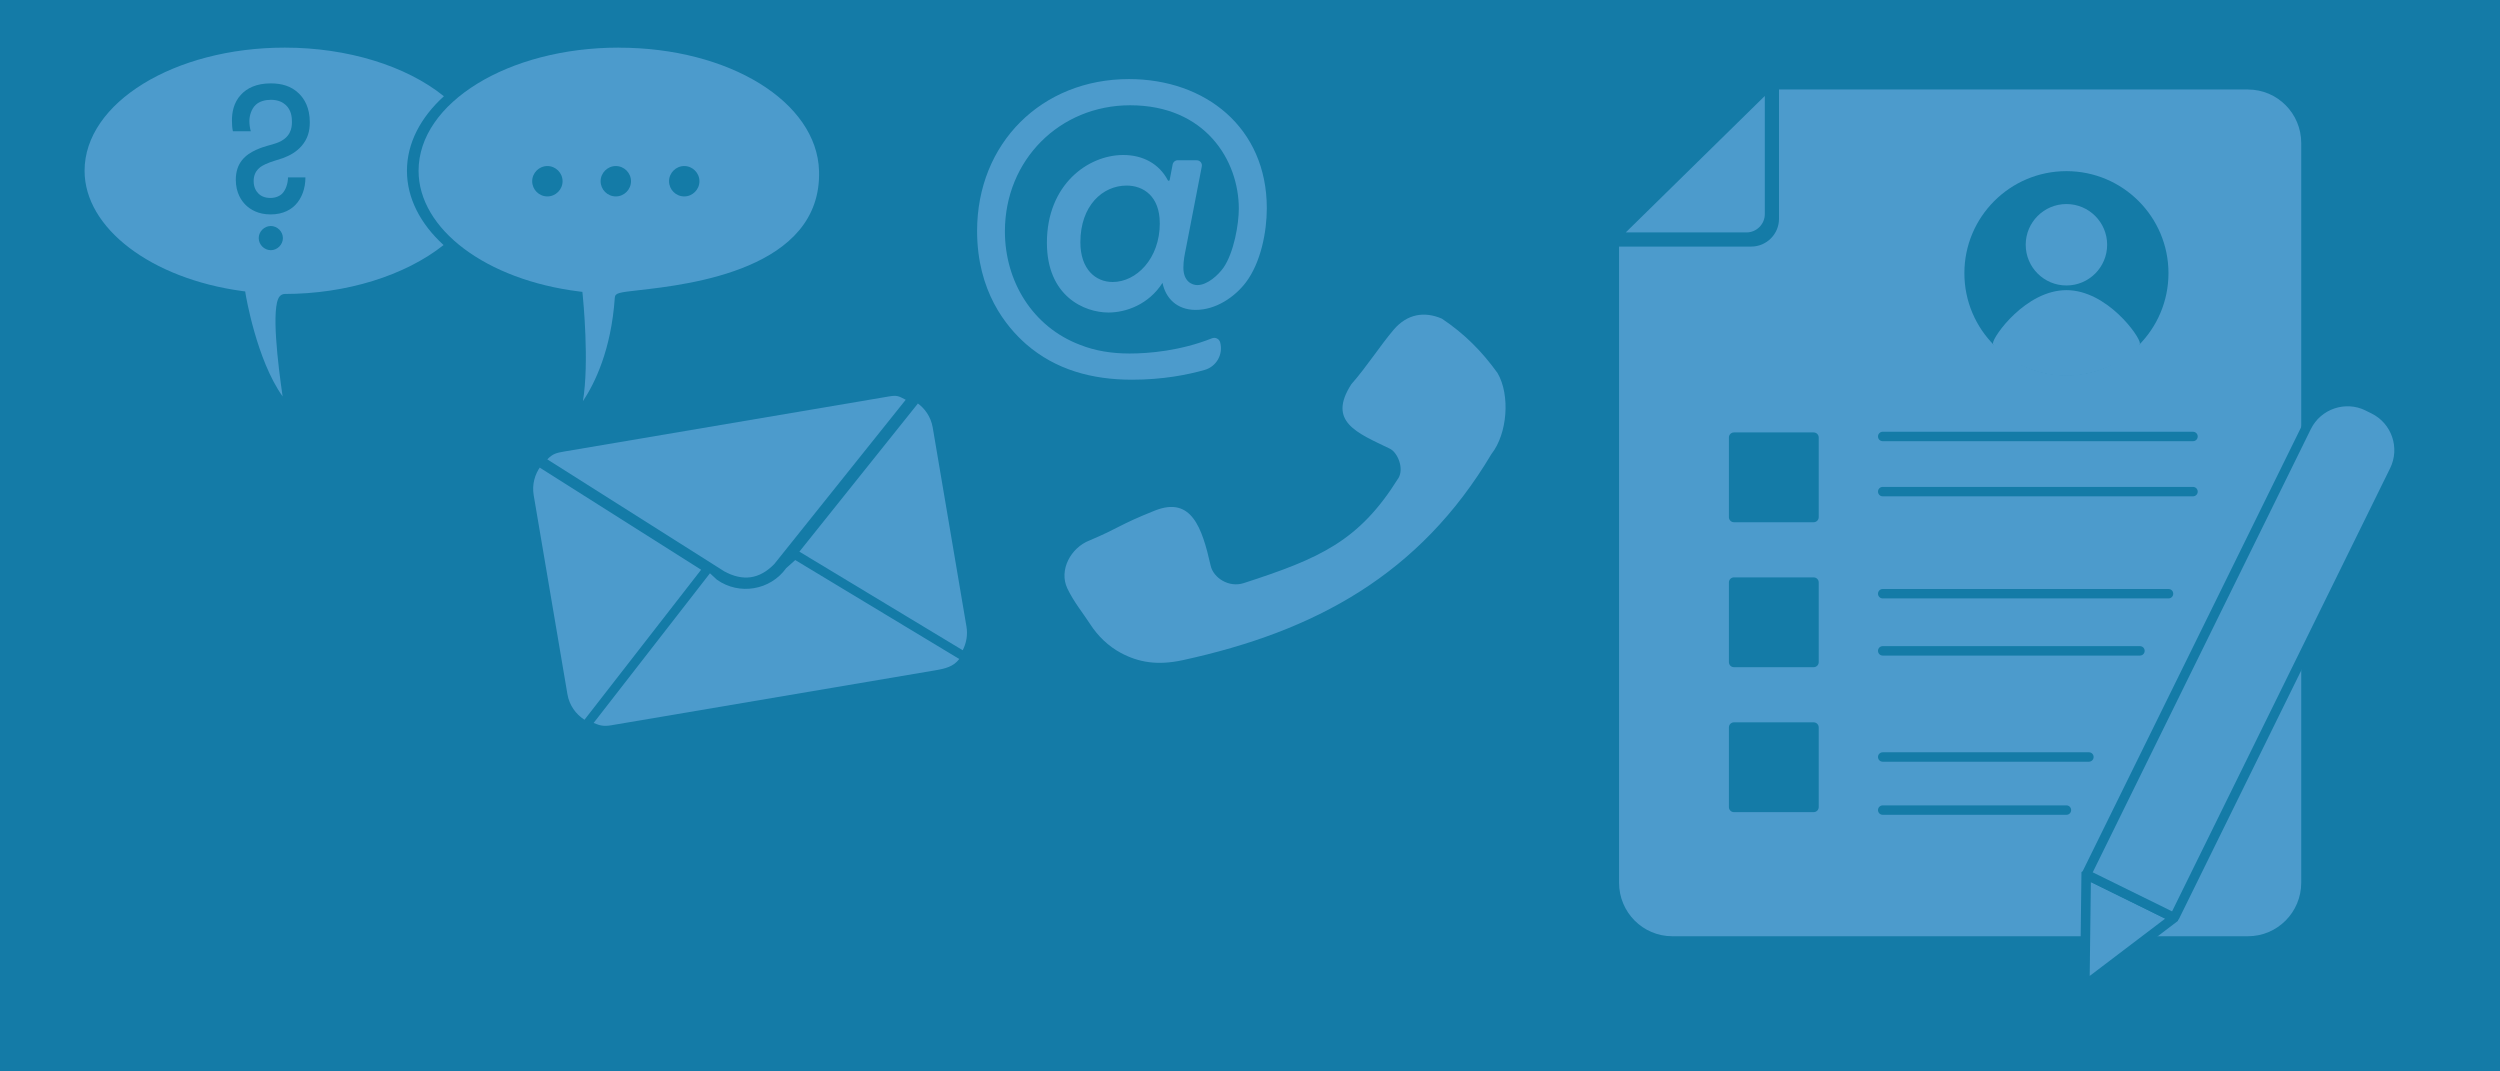 <?xml version="1.0" encoding="UTF-8"?>
<svg xmlns="http://www.w3.org/2000/svg" id="Platzanfrage3" viewBox="0 0 525 225">
  <defs>
    <style>
      .cls-1 {
        stroke: #147ba7;
        stroke-miterlimit: 10;
        stroke-width: 2px;
      }

      .cls-1, .cls-2 {
        fill: #4c9bcc;
      }

      .cls-3 {
        fill: #147ba7;
      }
    </style>
  </defs>
  <g id="Hintergrund">
    <rect class="cls-3" width="525" height="225"></rect>
  </g>
  <g id="Brief">
    <path class="cls-2" d="M147.24,119.65l-33.88-21.44,.19-.31c-1.25,1.68-1.85,3.85-1.48,6.07l7.09,41.82c.39,2.3,1.75,4.19,3.58,5.36l24.5-31.51Z"></path>
    <path class="cls-2" d="M152.03,119.95c3.98,2.19,7.46,1.69,10.57-1.5l27.6-34.5c-1.47-.75-1.75-1-3.5-.7l-68.11,11.55c-1.75,.3-2.51,.47-3.65,1.67l37.09,23.47Z"></path>
    <path class="cls-2" d="M192.46,84.52l.29,.23-24.88,31.1,34.3,20.7c.76-1.48,1.08-3.2,.79-4.96l-7.09-41.82c-.38-2.22-1.66-4.08-3.41-5.25Z"></path>
    <path class="cls-2" d="M167,117.61l-1.91,1.71c-1.66,2.31-4.11,3.75-6.73,4.19-2.65,.45-5.47-.11-7.82-1.78l-1.45-1.34-24.43,31.43c1.35,.57,2.14,.75,3.68,.49l68.11-11.55c2.09-.35,3.81-.79,4.99-2.37l-34.44-20.78Z"></path>
  </g>
  <g id="Anmeldebogen">
    <g>
      <path class="cls-2" d="M370.61,44.95V20.15l-29.2,28.66h25.35c2.12,0,3.85-1.73,3.85-3.85Z"></path>
      <path class="cls-2" d="M472.07,18.79h-98.48v27.16c0,3.21-2.61,5.83-5.83,5.83h-27.76V185.36c0,6.22,5,11.25,11.18,11.25h120.9c6.17,0,11.18-5.04,11.18-11.25V30.05c0-6.22-5-11.25-11.18-11.25Zm-38.12,17.15c11.84,0,21.43,9.6,21.43,21.43s-9.6,21.44-21.43,21.44-21.43-9.6-21.43-21.44,9.6-21.43,21.43-21.43Zm-52.02,133.55c0,.59-.48,1.06-1.06,1.06h-16.74c-.59,0-1.06-.48-1.06-1.06v-16.74c0-.59,.48-1.06,1.06-1.06h16.74c.59,0,1.06,.48,1.06,1.06v16.74Zm0-30.44c0,.59-.48,1.06-1.06,1.06h-16.74c-.59,0-1.06-.48-1.06-1.06v-16.74c0-.59,.48-1.06,1.06-1.06h16.74c.59,0,1.06,.48,1.06,1.06v16.74Zm0-30.44c0,.59-.48,1.06-1.06,1.06h-16.74c-.59,0-1.06-.48-1.06-1.06v-16.74c0-.59,.48-1.06,1.06-1.06h16.74c.59,0,1.06,.48,1.06,1.06v16.74Zm52.02,62.5h-38.58c-.55,0-.99-.44-.99-.99s.44-.99,.99-.99h38.58c.55,0,.99,.44,.99,.99s-.44,.99-.99,.99Zm4.72-11.15h-43.3c-.55,0-.99-.44-.99-.99s.44-.99,.99-.99h43.3c.55,0,.99,.44,.99,.99s-.44,.99-.99,.99Zm10.72-22.29h-54.02c-.55,0-.99-.44-.99-.99s.44-.99,.99-.99h54.02c.55,0,.99,.44,.99,.99s-.44,.99-.99,.99Zm6-12h-60.02c-.55,0-.99-.44-.99-.99s.44-.99,.99-.99h60.02c.55,0,.99,.44,.99,.99s-.44,.99-.99,.99Zm5.14-21.44h-65.16c-.55,0-.99-.44-.99-.99s.44-.99,.99-.99h65.16c.55,0,.99,.44,.99,.99s-.44,.99-.99,.99Zm0-11.58h-65.16c-.55,0-.99-.44-.99-.99s.44-.99,.99-.99h65.16c.55,0,.99,.44,.99,.99s-.44,.99-.99,.99Z"></path>
    </g>
    <g>
      <path class="cls-1" d="M438.1,183.75l-.27,21.68c0,.63,.71,1,1.22,.61l17.45-13.25s.03-.08,0-.1l-18.3-9s-.08,0-.08,.05Z"></path>
      <path class="cls-1" d="M471.88,79.77h1.38c5.3,0,9.6,4.3,9.6,9.6v104.36c0,.19-.16,.35-.35,.35h-19.87c-.19,0-.35-.16-.35-.35V89.36c0-5.3,4.3-9.6,9.6-9.6Z" transform="translate(109.03 -194.6) rotate(26.2)"></path>
    </g>
    <g>
      <circle class="cls-2" cx="433.95" cy="51.4" r="8.55"></circle>
      <path class="cls-2" d="M449.38,72.08c0,1.42-6.91,6.86-15.43,6.86s-15.43-5.44-15.43-6.86,6.91-11.15,15.43-11.15,15.43,9.73,15.43,11.15Z"></path>
    </g>
  </g>
  <path id="Telefon" class="cls-2" d="M293.62,100.5c1.33-2.13-.15-5.5-1.74-6.27-6.88-3.33-13.22-5.65-8.08-13.57,3.06-3.45,6.03-8.07,8.86-11.41,2.84-3.34,6.48-3.92,10.14-2.33,4.7,3.14,8.41,6.86,11.69,11.43,2.68,4.61,2.08,12.71-1.29,17-15.06,25.32-37.02,37.24-64.86,43.29-5.26,1.14-9.23,.47-12.98-1.54-2.62-1.41-4.8-3.52-6.42-6.02-1.57-2.43-3.36-4.54-4.78-7.47-1.88-3.91,.75-8.61,4.62-10.11,6.32-2.66,6.05-3.21,13.74-6.28,7.69-3.06,9.91,3.57,11.72,11.58,.58,2.56,3.84,4.66,6.94,3.65,16.04-5.19,24.23-8.84,32.43-21.97Z"></path>
  <path id="at" class="cls-2" d="M247.28,33.66h4.04c.68,0,1.19,.62,1.06,1.28l-3.32,17.14c-.28,1.37-.55,2.66-.55,4.12,0,2.84,1.74,3.67,2.93,3.67,2.11,0,4.4-2.11,5.5-3.67,2.2-3.21,3.21-9.16,3.21-12.37,0-10.17-7.05-21.72-22.82-21.72-14.75,0-26.3,11.45-26.3,26.48,0,10.54,5.86,20.07,15.76,23.82,3.21,1.28,6.69,1.83,10.45,1.83,4.03,0,10.64-.56,17.26-3.19,.72-.29,1.53,.1,1.73,.84h0c.69,2.51-.77,5.09-3.26,5.8-3.59,1.02-8.78,2.05-15.26,2.05-8.43,0-16.04-2.11-22.17-7.42-4.31-3.76-10.35-11.18-10.35-23.82,0-18.42,13.56-31.89,31.89-31.89,16.04,0,28.95,10.17,28.95,27.12,0,5.04-1.28,11.45-4.4,15.58-2.38,3.12-6.32,5.77-10.54,5.77-3.94,0-6.32-2.47-6.96-5.68-2.93,4.58-7.7,6.23-11.36,6.23-5.04,0-12.92-3.39-12.92-14.66,0-12.19,8.61-18.42,16.04-18.42,4.09,0,7.52,1.82,9.35,5.3,.09,.18,.35,.15,.39-.05l.63-3.28c.1-.51,.54-.87,1.06-.87Zm-3.73,13.19c0-5.59-3.39-7.88-6.96-7.88-5.04,0-9.71,4.22-9.71,11.91,0,5.68,3.21,8.34,6.78,8.34,4.95,0,9.9-4.86,9.9-12.37Z"></path>
  <g id="sprechblasen">
    <path class="cls-2" d="M85.46,35.86c0-5.81,2.87-11.2,7.76-15.65-7.94-6.41-20.29-10.21-33.41-10.21-23.19,0-42.05,11.59-42.05,25.86,0,12.02,13.93,22.64,33.1,25.26l.63,.08,.1,.62c.03,.15,2.27,13.73,7.76,21.43-.98-6.7-2.46-18.86-.63-21,.29-.34,.68-.52,1.09-.52,12.86,0,25.24-3.84,33.34-10.27-4.88-4.46-7.69-9.86-7.69-15.58Zm-28.59,16.68c-1.37,0-2.54-1.17-2.54-2.54s1.17-2.54,2.54-2.54,2.54,1.17,2.54,2.54-1.17,2.54-2.54,2.54Zm-2.59-11.88c.46,.46,1.27,.91,2.49,.91,1.07,0,1.93-.36,2.49-.91,.76-.76,1.22-2.18,1.22-3.4h3.66c0,2.39-.81,4.42-2.08,5.74-.81,.86-2.44,2.03-5.23,2.03-2.59,0-4.27-1.02-5.28-2.03-.81-.81-2.03-2.49-2.03-5.23,0-3.61,2.03-5.28,4.27-6.3,1.78-.81,3.2-1.02,4.27-1.42,3-1.07,3.25-3.15,3.25-4.47,0-1.02-.15-2.49-1.32-3.55-.56-.51-1.52-1.07-3.1-1.07-1.17,0-2.39,.3-3.2,1.07-.91,.86-1.32,2.29-1.32,3.4,0,.66,.1,1.47,.3,2.13h-3.76c-.15-.71-.2-1.42-.2-2.23,0-1.62,.3-3.76,1.93-5.48,1.22-1.32,3.2-2.34,6.2-2.34,2.23,0,4.32,.51,5.99,2.18,1.07,1.07,2.23,2.89,2.23,5.99,0,1.83-.41,3.45-1.73,4.98-1.07,1.22-2.39,1.98-3.91,2.54-1.17,.41-2.44,.71-3.66,1.27-.76,.36-2.49,1.17-2.49,3.55,0,1.32,.51,2.13,1.02,2.64Z"></path>
    <path class="cls-2" d="M129.94,10c-23.19,0-42.04,11.59-42.04,25.86,0,12.26,14.18,22.92,33.73,25.35l.67,.08,.07,.68c.07,.69,1.42,14.24,.04,22.28,1.25-1.87,2.73-4.56,4-8.15,1.27-3.59,2.32-8.09,2.7-13.59,.07-1.01,.92-1.1,5.05-1.57,10.52-1.19,38.46-4.36,37.84-25.05-.43-14.52-18.91-25.88-42.05-25.88Zm-14.99,31.25c-1.76,0-3.19-1.44-3.19-3.19s1.44-3.19,3.19-3.19,3.19,1.44,3.19,3.19-1.44,3.19-3.19,3.19Zm14.37,0c-1.76,0-3.19-1.44-3.19-3.19s1.44-3.19,3.19-3.19,3.19,1.44,3.19,3.19-1.44,3.19-3.19,3.19Zm14.37,0c-1.76,0-3.19-1.44-3.19-3.19s1.44-3.19,3.19-3.19,3.19,1.44,3.19,3.19-1.44,3.19-3.19,3.19Z"></path>
  </g>
</svg>
